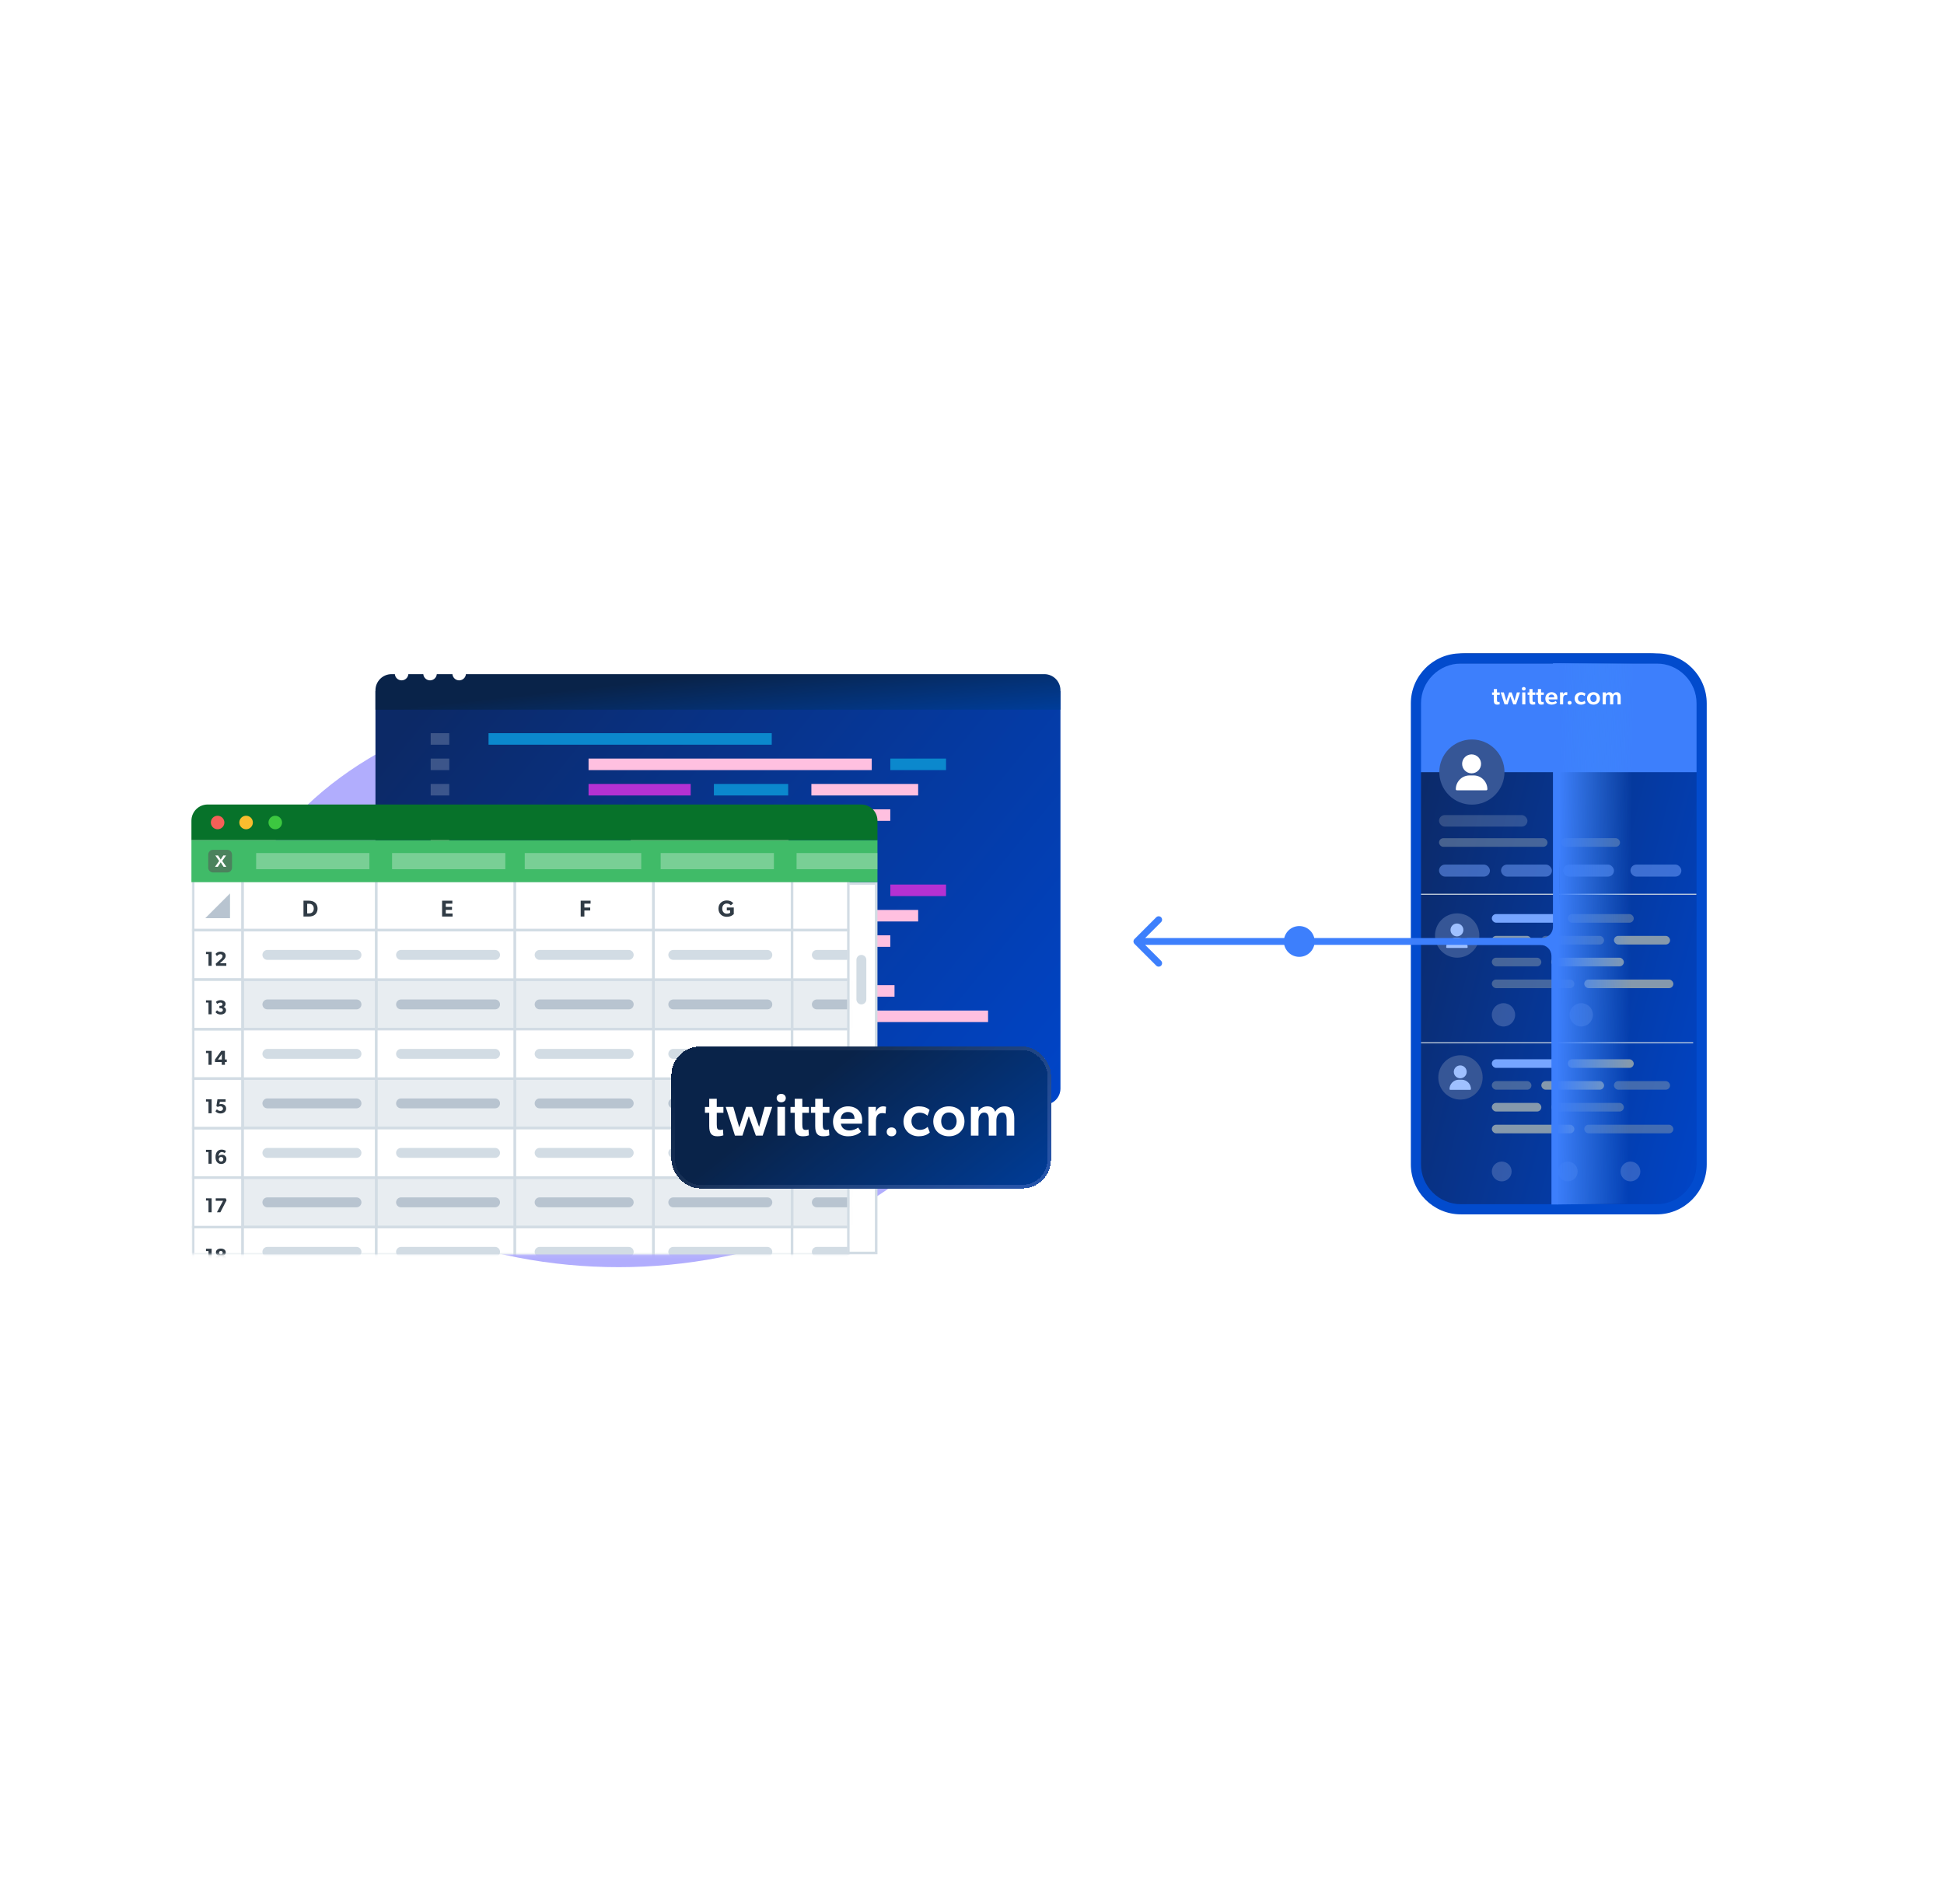 <svg width="589" height="577" viewBox="0 0 589 577" fill="none" xmlns="http://www.w3.org/2000/svg">
<path d="M393.654 289.962C396.23 289.962 398.318 287.874 398.318 285.298C398.318 282.722 396.23 280.634 393.654 280.634C391.078 280.634 388.99 282.722 388.99 285.298C388.99 287.874 391.078 289.962 393.654 289.962Z" fill="#3D7FFC"/>
<g clip-path="url(#clip0_6235_4398)">
<g style="mix-blend-mode:screen" opacity="0.8" filter="url(#filter0_f_6235_4398)">
<ellipse cx="187.424" cy="297" rx="119" ry="87" fill="#9E98FC"/>
</g>
<g filter="url(#filter1_d_6235_4398)">
<g filter="url(#filter2_d_6235_4398)">
<path d="M108.072 203.769H315.616V324.183C315.616 326.887 313.425 329.078 310.721 329.078H112.967C110.264 329.078 108.072 326.887 108.072 324.183V203.769Z" fill="url(#paint0_linear_6235_4398)"/>
</g>
<path d="M228.141 216.495H142.336V219.991H228.141V216.495Z" fill="#0B88CD"/>
<path d="M265.342 292.856H179.537V296.352H265.342V292.856Z" fill="#FFC0E0"/>
<path d="M130.433 216.495H124.807V219.991H130.433V216.495Z" fill="white" fill-opacity="0.2"/>
<path d="M130.433 292.856H124.807V296.352H130.433V292.856Z" fill="#FFC0E0"/>
<path d="M258.442 224.188H172.637V227.684H258.442V224.188Z" fill="#FFC0E0"/>
<path d="M293.684 300.548H207.879V304.044H293.684V300.548Z" fill="#FFC0E0"/>
<path d="M280.948 224.188H264.068V227.684H280.948V224.188Z" fill="#0B88CD"/>
<path d="M204.249 300.548H187.369V304.044H204.249V300.548Z" fill="#B431D2"/>
<path d="M203.583 231.879H172.637V235.375H203.583V231.879Z" fill="#B431D2"/>
<path d="M189.927 308.24H158.98V311.736H189.927V308.24Z" fill="#FFC0E0"/>
<path d="M233.12 231.879H210.613V235.375H233.12V231.879Z" fill="#0B88CD"/>
<path d="M219.461 308.24H196.955V311.736H219.461V308.24Z" fill="#0B88CD"/>
<path d="M272.505 231.879H240.152V235.375H272.505V231.879Z" fill="#FFC0E0"/>
<path d="M258.849 308.24H226.496V311.736H258.849V308.24Z" fill="#FFC0E0"/>
<path d="M264.058 239.571H202.166V243.067H264.058V239.571Z" fill="#FFC0E0"/>
<path d="M301.381 315.932H239.488V319.428H301.381V315.932Z" fill="#FFC0E0"/>
<path d="M195.137 239.571H185.291V243.067H195.137V239.571Z" fill="#0B88CD"/>
<path d="M232.46 315.932H222.613V319.428H232.46V315.932Z" fill="#0B88CD"/>
<path d="M233.238 247.264H185.412V250.76H233.238V247.264Z" fill="#FFC0E0"/>
<path d="M130.433 224.188H124.807V227.684H130.433V224.188Z" fill="white" fill-opacity="0.2"/>
<path d="M130.433 300.548H124.807V304.044H130.433V300.548Z" fill="#FFC0E0"/>
<path d="M130.433 231.879H124.807V235.375H130.433V231.879Z" fill="white" fill-opacity="0.2"/>
<path d="M130.433 308.24H124.807V311.736H130.433V308.24Z" fill="#FFC0E0"/>
<path d="M130.433 239.572H124.807V243.068H130.433V239.572Z" fill="white" fill-opacity="0.2"/>
<path d="M130.433 315.932H124.807V319.428H130.433V315.932Z" fill="#FFC0E0"/>
<path d="M130.433 247.263H124.807V250.759H130.433V247.263Z" fill="#FFC0E0"/>
<path d="M254.575 254.676H168.77V258.172H254.575V254.676Z" fill="#0B88CD"/>
<path d="M130.433 254.676H124.807V258.172H130.433V254.676Z" fill="#FFC0E0"/>
<path d="M258.442 262.368H172.637V265.864H258.442V262.368Z" fill="#FFC0E0"/>
<path d="M280.948 262.368H264.068V265.864H280.948V262.368Z" fill="#B431D2"/>
<path d="M203.583 270.06H172.637V273.556H203.583V270.06Z" fill="#B431D2"/>
<path d="M233.12 270.06H210.613V273.556H233.12V270.06Z" fill="#0B88CD"/>
<path d="M272.505 270.06H240.152V273.556H272.505V270.06Z" fill="#FFC0E0"/>
<path d="M264.058 277.751H202.166V281.247H264.058V277.751Z" fill="#FFC0E0"/>
<path d="M195.137 277.751H185.291V281.247H195.137V277.751Z" fill="#0B88CD"/>
<path d="M199.355 285.443H151.529V288.939H199.355V285.443Z" fill="#FFC0E0"/>
<path d="M130.433 262.368H124.807V265.864H130.433V262.368Z" fill="#FFC0E0"/>
<path d="M130.433 270.06H124.807V273.556H130.433V270.06Z" fill="#FFC0E0"/>
<path d="M130.433 277.752H124.807V281.248H130.433V277.752Z" fill="#FFC0E0"/>
<path d="M130.433 285.444H124.807V288.94H130.433V285.444Z" fill="#FFC0E0"/>
<g filter="url(#filter3_bd_6235_4398)">
<path d="M108.072 197.895C108.072 195.192 110.264 193 112.967 193H310.721C313.425 193 315.616 195.192 315.616 197.895V203.769H108.072V197.895Z" fill="url(#paint1_linear_6235_4398)"/>
</g>
<path d="M118.043 198.438C118.044 198.842 117.925 199.237 117.7 199.574C117.476 199.91 117.156 200.172 116.782 200.328C116.408 200.483 115.996 200.524 115.599 200.446C115.201 200.368 114.836 200.174 114.549 199.888C114.262 199.603 114.066 199.239 113.987 198.843C113.908 198.447 113.948 198.036 114.103 197.662C114.258 197.289 114.52 196.969 114.857 196.745C115.194 196.52 115.59 196.4 115.995 196.4C116.536 196.404 117.054 196.62 117.437 197.001C117.82 197.382 118.038 197.898 118.043 198.438Z" fill="white"/>
<path d="M126.66 198.438C126.661 198.842 126.542 199.238 126.317 199.575C126.093 199.911 125.773 200.174 125.398 200.329C125.024 200.484 124.612 200.525 124.214 200.446C123.816 200.368 123.451 200.173 123.164 199.887C122.878 199.601 122.682 199.237 122.604 198.84C122.525 198.444 122.566 198.033 122.721 197.659C122.877 197.286 123.14 196.967 123.478 196.743C123.815 196.519 124.212 196.4 124.617 196.401C124.886 196.4 125.152 196.451 125.401 196.553C125.649 196.655 125.875 196.805 126.065 196.995C126.255 197.184 126.405 197.409 126.507 197.657C126.61 197.905 126.662 198.17 126.66 198.438Z" fill="white"/>
<path d="M135.484 198.438C135.485 198.842 135.366 199.238 135.142 199.574C134.917 199.91 134.598 200.173 134.224 200.328C133.85 200.484 133.438 200.525 133.04 200.446C132.643 200.368 132.277 200.174 131.99 199.889C131.703 199.603 131.508 199.24 131.428 198.843C131.349 198.447 131.389 198.036 131.544 197.663C131.699 197.289 131.961 196.97 132.298 196.745C132.635 196.521 133.031 196.401 133.437 196.401C133.978 196.405 134.496 196.62 134.879 197.002C135.262 197.383 135.479 197.899 135.484 198.438Z" fill="white"/>
</g>
<path d="M59.371 274.827C59.371 270.901 62.554 267.718 66.48 267.718H265.467V379.691H59.371V274.827Z" fill="white" stroke="#D2DCE4" stroke-width="0.78"/>
<path d="M262.484 290.874C262.484 290.045 261.812 289.374 260.984 289.374C260.156 289.374 259.484 290.045 259.484 290.874V302.872C259.484 303.7 260.156 304.371 260.984 304.371C261.812 304.371 262.484 303.7 262.484 302.872V290.874Z" fill="#D2DCE4"/>
<mask id="mask0_6235_4398" style="mask-type:alpha" maskUnits="userSpaceOnUse" x="58" y="266" width="200" height="115">
<path d="M257.033 266.348H58V380.081H257.033V266.348Z" fill="#D9D9D9"/>
</mask>
<g mask="url(#mask0_6235_4398)">
<path d="M58.516 281.875L58.516 266.877H73.513V281.875H58.516Z" fill="white" stroke="#D2DCE4" stroke-width="0.774"/>
<path d="M58.516 296.863L58.516 281.865H73.513V296.863H58.516Z" fill="white" stroke="#D2DCE4" stroke-width="0.774"/>
<path d="M58.516 356.856L58.516 341.859H73.513V356.856H58.516Z" fill="white" stroke="#D2DCE4" stroke-width="0.774"/>
<path d="M58.516 326.866L58.516 311.869H73.513V326.866H58.516Z" fill="white" stroke="#D2DCE4" stroke-width="0.774"/>
<path d="M58.516 386.846L58.516 371.849H73.513V386.846H58.516Z" fill="white" stroke="#D2DCE4" stroke-width="0.774"/>
<path d="M58.516 311.865L58.516 296.867H73.513V311.865H58.516Z" fill="white" stroke="#D2DCE4" stroke-width="0.774"/>
<path d="M58.516 371.858L58.516 356.861H73.513V371.858H58.516Z" fill="white" stroke="#D2DCE4" stroke-width="0.774"/>
<path d="M58.516 341.854L58.516 326.857H73.513V341.854H58.516Z" fill="white" stroke="#D2DCE4" stroke-width="0.774"/>
<path d="M64.128 292.671V288.445H62.406V289.125H63.172V292.671H64.128ZM68.573 292.671V291.906H66.613L67.489 291.115C67.826 290.815 68.377 290.374 68.377 289.633C68.377 288.892 67.795 288.383 66.84 288.383C65.884 288.383 65.364 288.953 65.308 289.082L65.725 289.731C65.958 289.437 66.325 289.161 66.748 289.161C67.165 289.161 67.428 289.394 67.428 289.756C67.428 290.117 67.189 290.393 66.791 290.754L65.358 292.047L65.474 292.671H68.573Z" fill="#303B45"/>
<path d="M64.128 352.665V348.438H62.406V349.118H63.172V352.665H64.128ZM68.598 351.226C68.598 350.392 67.955 349.933 67.299 349.933C66.644 349.933 66.35 350.239 66.233 350.368C66.233 349.902 66.393 349.553 66.57 349.376C66.736 349.216 66.919 349.124 67.195 349.124C67.538 349.124 67.9 349.278 68.102 349.437L68.463 348.788C68.157 348.573 67.728 348.377 67.152 348.377C66.595 348.377 66.184 348.555 65.86 348.898C65.511 349.259 65.296 349.847 65.296 350.607C65.296 351.287 65.449 351.734 65.658 352.028C65.878 352.347 66.307 352.732 67.017 352.732C68.004 352.732 68.598 352.059 68.598 351.226ZM67.661 351.293C67.661 351.667 67.416 351.991 66.987 351.991C66.552 351.991 66.301 351.667 66.301 351.293C66.301 350.925 66.552 350.595 66.987 350.595C67.416 350.595 67.661 350.925 67.661 351.293Z" fill="#303B45"/>
<path d="M64.128 322.675V318.449H62.406V319.129H63.172V322.675H64.128ZM68.708 321.83V321.064H68.145V318.436H67.048L65.131 321.107V321.83H67.189V322.675H68.145V321.83H68.708ZM67.213 321.083H66.031L67.213 319.447V321.083Z" fill="#303B45"/>
<path d="M64.128 382.655V378.428H62.406V379.108H63.172V382.655H64.128ZM68.53 381.461C68.53 380.946 68.23 380.597 67.771 380.456V380.438C68.077 380.333 68.408 380.082 68.408 379.531C68.408 378.765 67.716 378.367 66.913 378.367C66.105 378.367 65.412 378.765 65.412 379.531C65.412 380.076 65.749 380.327 66.056 380.438V380.45C65.59 380.597 65.296 380.946 65.296 381.461C65.296 382.3 66.031 382.722 66.913 382.722C67.795 382.722 68.53 382.3 68.53 381.461ZM67.471 379.604C67.471 379.929 67.238 380.113 66.913 380.113C66.583 380.113 66.356 379.929 66.356 379.604C66.356 379.274 66.583 379.09 66.913 379.09C67.238 379.09 67.471 379.274 67.471 379.604ZM67.569 381.369C67.569 381.748 67.275 381.969 66.913 381.969C66.552 381.969 66.258 381.748 66.258 381.369C66.258 380.989 66.54 380.768 66.913 380.768C67.281 380.768 67.569 380.989 67.569 381.369Z" fill="#303B45"/>
<path d="M64.128 307.367V303.141H62.406V303.82H63.172V307.367H64.128ZM68.488 306.13C68.488 305.579 68.102 305.242 67.746 305.15V305.131C68.028 305.015 68.353 304.77 68.353 304.206C68.353 303.496 67.648 303.079 66.883 303.079C66.111 303.079 65.719 303.349 65.425 303.606L65.792 304.231C66.135 303.955 66.466 303.82 66.803 303.82C67.14 303.82 67.416 303.986 67.416 304.317C67.416 304.647 67.183 304.813 66.852 304.813H66.478V305.505H66.852C67.232 305.505 67.526 305.701 67.526 306.075C67.526 306.454 67.201 306.669 66.785 306.669C66.374 306.669 65.921 306.35 65.749 306.142L65.296 306.73C65.443 306.945 65.964 307.435 66.84 307.435C67.71 307.435 68.488 306.975 68.488 306.13Z" fill="#303B45"/>
<path d="M64.128 367.361V363.134H62.406V363.814H63.172V367.361H64.128ZM68.647 363.722L68.377 363.134H65.364V363.894H67.581L65.725 367.361H66.766L68.647 363.722Z" fill="#303B45"/>
<path d="M64.128 337.357V333.13H62.406V333.81H63.172V337.357H64.128ZM68.518 335.942C68.518 334.962 67.685 334.558 67.042 334.558C66.766 334.558 66.607 334.594 66.478 334.649L66.601 333.89H68.359V333.13H65.884L65.56 335.195L65.988 335.452C66.178 335.317 66.485 335.231 66.76 335.231C67.14 335.231 67.556 335.44 67.556 335.942C67.556 336.45 67.122 336.659 66.76 336.659C66.399 336.659 65.958 336.475 65.725 336.15L65.272 336.732C65.468 337.038 65.982 337.424 66.828 337.424C67.667 337.424 68.518 336.928 68.518 335.942Z" fill="#303B45"/>
<path d="M73.512 266.877V281.875H114.005V266.877H73.512Z" fill="white" stroke="#D2DCE4" stroke-width="0.774"/>
<path d="M114.014 266.877V281.875H156.007V266.877H114.014Z" fill="white" stroke="#D2DCE4" stroke-width="0.774"/>
<path d="M156.004 266.877V281.875H197.997V266.877H156.004Z" fill="white" stroke="#D2DCE4" stroke-width="0.774"/>
<path d="M197.99 266.877V281.875H239.983V266.877H197.99Z" fill="white" stroke="#D2DCE4" stroke-width="0.774"/>
<path d="M239.984 266.877V281.875H280.478V266.877H239.984Z" fill="white" stroke="#D2DCE4" stroke-width="0.774"/>
<path d="M73.512 296.866V311.864H114.005V296.866H73.512Z" fill="#D2DCE4" fill-opacity="0.5" stroke="#D2DCE4" stroke-width="0.774"/>
<path d="M73.512 326.856V341.854H114.005V326.856H73.512Z" fill="#D2DCE4" fill-opacity="0.5" stroke="#D2DCE4" stroke-width="0.774"/>
<path d="M73.512 356.86V371.858H114.005V356.86H73.512Z" fill="#D2DCE4" fill-opacity="0.5" stroke="#D2DCE4" stroke-width="0.774"/>
<path d="M114.014 296.866V311.864H156.007V296.866H114.014Z" fill="#D2DCE4" fill-opacity="0.5" stroke="#D2DCE4" stroke-width="0.774"/>
<path d="M114.014 326.856V341.854H156.007V326.856H114.014Z" fill="#D2DCE4" fill-opacity="0.5" stroke="#D2DCE4" stroke-width="0.774"/>
<path d="M114.014 356.86V371.858H156.007V356.86H114.014Z" fill="#D2DCE4" fill-opacity="0.5" stroke="#D2DCE4" stroke-width="0.774"/>
<path d="M156.004 296.866V311.864H197.997V296.866H156.004Z" fill="#D2DCE4" fill-opacity="0.5" stroke="#D2DCE4" stroke-width="0.774"/>
<path d="M156.004 326.856V341.854H197.997V326.856H156.004Z" fill="#D2DCE4" fill-opacity="0.5" stroke="#D2DCE4" stroke-width="0.774"/>
<path d="M156.004 356.86V371.858H197.997V356.86H156.004Z" fill="#D2DCE4" fill-opacity="0.5" stroke="#D2DCE4" stroke-width="0.774"/>
<path d="M197.99 296.867V311.865H239.983V296.867H197.99Z" fill="#D2DCE4" fill-opacity="0.5" stroke="#D2DCE4" stroke-width="0.774"/>
<path d="M197.99 326.857V341.855H239.983V326.857H197.99Z" fill="#D2DCE4" fill-opacity="0.5" stroke="#D2DCE4" stroke-width="0.774"/>
<path d="M197.99 356.861V371.859H239.983V356.861H197.99Z" fill="#D2DCE4" fill-opacity="0.5" stroke="#D2DCE4" stroke-width="0.774"/>
<path d="M239.984 296.867V311.865H280.478V296.867H239.984Z" fill="#D2DCE4" fill-opacity="0.5" stroke="#D2DCE4" stroke-width="0.774"/>
<path d="M239.984 326.857V341.855H280.478V326.857H239.984Z" fill="#D2DCE4" fill-opacity="0.5" stroke="#D2DCE4" stroke-width="0.774"/>
<path d="M239.984 356.861V371.859H280.478V356.861H239.984Z" fill="#D2DCE4" fill-opacity="0.5" stroke="#D2DCE4" stroke-width="0.774"/>
<path d="M73.512 281.865V296.863H114.005V281.865H73.512Z" fill="white" stroke="#D2DCE4" stroke-width="0.774"/>
<path d="M73.512 311.868V326.866H114.005V311.868H73.512Z" fill="white" stroke="#D2DCE4" stroke-width="0.774"/>
<path d="M73.512 341.858V356.856H114.005V341.858H73.512Z" fill="white" stroke="#D2DCE4" stroke-width="0.774"/>
<path d="M73.512 371.848V386.846H114.005V371.848H73.512Z" fill="white" stroke="#D2DCE4" stroke-width="0.774"/>
<path d="M114.014 281.865V296.863H156.007V281.865H114.014Z" fill="white" stroke="#D2DCE4" stroke-width="0.774"/>
<path d="M114.014 311.868V326.866H156.007V311.868H114.014Z" fill="white" stroke="#D2DCE4" stroke-width="0.774"/>
<path d="M114.014 341.858V356.856H156.007V341.858H114.014Z" fill="white" stroke="#D2DCE4" stroke-width="0.774"/>
<path d="M114.014 371.848V386.846H156.007V371.848H114.014Z" fill="white" stroke="#D2DCE4" stroke-width="0.774"/>
<path d="M156.004 281.865V296.863H197.997V281.865H156.004Z" fill="white" stroke="#D2DCE4" stroke-width="0.774"/>
<path d="M156.004 311.868V326.866H197.997V311.868H156.004Z" fill="white" stroke="#D2DCE4" stroke-width="0.774"/>
<path d="M156.004 341.858V356.856H197.997V341.858H156.004Z" fill="white" stroke="#D2DCE4" stroke-width="0.774"/>
<path d="M156.004 371.848V386.846H197.997V371.848H156.004Z" fill="white" stroke="#D2DCE4" stroke-width="0.774"/>
<path d="M197.99 281.865V296.863H239.983V281.865H197.99Z" fill="white" stroke="#D2DCE4" stroke-width="0.774"/>
<path d="M197.99 311.869V326.867H239.983V311.869H197.99Z" fill="white" stroke="#D2DCE4" stroke-width="0.774"/>
<path d="M197.99 341.859V356.857H239.983V341.859H197.99Z" fill="white" stroke="#D2DCE4" stroke-width="0.774"/>
<path d="M197.99 371.849V386.847H239.983V371.849H197.99Z" fill="white" stroke="#D2DCE4" stroke-width="0.774"/>
<path d="M239.984 281.865V296.863H280.478V281.865H239.984Z" fill="white" stroke="#D2DCE4" stroke-width="0.774"/>
<path d="M239.984 311.869V326.867H280.478V311.869H239.984Z" fill="white" stroke="#D2DCE4" stroke-width="0.774"/>
<path d="M239.984 341.859V356.857H280.478V341.859H239.984Z" fill="white" stroke="#D2DCE4" stroke-width="0.774"/>
<path d="M239.984 371.849V386.847H280.478V371.849H239.984Z" fill="white" stroke="#D2DCE4" stroke-width="0.774"/>
<path d="M81.012 304.376H108.007" stroke="#B8C4D0" stroke-width="2.999" stroke-linecap="round"/>
<path d="M81.012 334.366H108.007" stroke="#B8C4D0" stroke-width="2.999" stroke-linecap="round"/>
<path d="M81.012 364.355H108.007" stroke="#B8C4D0" stroke-width="2.999" stroke-linecap="round"/>
<path d="M121.504 304.376H149.999" stroke="#B8C4D0" stroke-width="2.999" stroke-linecap="round"/>
<path d="M121.504 334.365H149.999" stroke="#B8C4D0" stroke-width="2.999" stroke-linecap="round"/>
<path d="M121.504 364.355H149.999" stroke="#B8C4D0" stroke-width="2.999" stroke-linecap="round"/>
<path d="M163.496 304.376H190.492" stroke="#B8C4D0" stroke-width="2.999" stroke-linecap="round"/>
<path d="M163.496 334.365H190.492" stroke="#B8C4D0" stroke-width="2.999" stroke-linecap="round"/>
<path d="M163.496 364.355H190.492" stroke="#B8C4D0" stroke-width="2.999" stroke-linecap="round"/>
<path d="M203.994 304.376H232.489" stroke="#B8C4D0" stroke-width="2.999" stroke-linecap="round"/>
<path d="M203.994 334.365H232.489" stroke="#B8C4D0" stroke-width="2.999" stroke-linecap="round"/>
<path d="M203.994 364.355H232.489" stroke="#B8C4D0" stroke-width="2.999" stroke-linecap="round"/>
<path d="M247.488 304.376H272.984" stroke="#B8C4D0" stroke-width="2.999" stroke-linecap="round"/>
<path d="M247.488 334.366H272.984" stroke="#B8C4D0" stroke-width="2.999" stroke-linecap="round"/>
<path d="M247.488 364.355H272.984" stroke="#B8C4D0" stroke-width="2.999" stroke-linecap="round"/>
<path d="M81.012 289.374H108.007" stroke="#D2DCE4" stroke-width="2.999" stroke-linecap="round"/>
<path d="M81.012 319.364H108.007" stroke="#D2DCE4" stroke-width="2.999" stroke-linecap="round"/>
<path d="M81.012 349.367H108.007" stroke="#D2DCE4" stroke-width="2.999" stroke-linecap="round"/>
<path d="M81.012 379.358H108.007" stroke="#D2DCE4" stroke-width="2.999" stroke-linecap="round"/>
<path d="M121.504 289.374H149.999" stroke="#D2DCE4" stroke-width="2.999" stroke-linecap="round"/>
<path d="M121.504 319.364H149.999" stroke="#D2DCE4" stroke-width="2.999" stroke-linecap="round"/>
<path d="M121.504 349.367H149.999" stroke="#D2DCE4" stroke-width="2.999" stroke-linecap="round"/>
<path d="M121.504 379.358H149.999" stroke="#D2DCE4" stroke-width="2.999" stroke-linecap="round"/>
<path d="M163.496 289.374H190.492" stroke="#D2DCE4" stroke-width="2.999" stroke-linecap="round"/>
<path d="M163.496 319.364H190.492" stroke="#D2DCE4" stroke-width="2.999" stroke-linecap="round"/>
<path d="M163.496 349.367H190.492" stroke="#D2DCE4" stroke-width="2.999" stroke-linecap="round"/>
<path d="M163.496 379.358H190.492" stroke="#D2DCE4" stroke-width="2.999" stroke-linecap="round"/>
<path d="M203.994 289.374H232.489" stroke="#D2DCE4" stroke-width="2.999" stroke-linecap="round"/>
<path d="M203.994 319.364H232.489" stroke="#D2DCE4" stroke-width="2.999" stroke-linecap="round"/>
<path d="M203.994 349.367H232.489" stroke="#D2DCE4" stroke-width="2.999" stroke-linecap="round"/>
<path d="M203.994 379.358H232.489" stroke="#D2DCE4" stroke-width="2.999" stroke-linecap="round"/>
<path d="M247.488 289.374H272.984" stroke="#D2DCE4" stroke-width="2.999" stroke-linecap="round"/>
<path d="M247.488 319.364H272.984" stroke="#D2DCE4" stroke-width="2.999" stroke-linecap="round"/>
<path d="M247.488 349.367H272.984" stroke="#D2DCE4" stroke-width="2.999" stroke-linecap="round"/>
<path d="M247.488 379.358H272.984" stroke="#D2DCE4" stroke-width="2.999" stroke-linecap="round"/>
<path d="M69.692 278.245V270.745L62.191 278.245H69.692Z" fill="#B8C4D0"/>
<path d="M96.211 275.343C96.211 274.41 95.835 273.853 95.431 273.519C95.034 273.178 94.414 272.941 93.579 272.941H91.95V277.745H93.579C94.414 277.745 95.034 277.509 95.431 277.174C95.835 276.833 96.211 276.276 96.211 275.343ZM95.069 275.343C95.069 275.935 94.846 276.255 94.644 276.443C94.442 276.638 94.108 276.791 93.641 276.791H93.07V273.874H93.641C94.108 273.874 94.442 274.027 94.644 274.215C94.846 274.41 95.069 274.751 95.069 275.343Z" fill="#303B45"/>
<path d="M137.121 277.745V276.833H135.067V275.719H136.947V274.821H135.067V273.839H137.058V272.941H133.946V277.745H137.121Z" fill="#303B45"/>
<path d="M178.938 273.839V272.941H175.938V277.745H177.058V275.914H178.826V275.016H177.058V273.839H178.938Z" fill="#303B45"/>
<path d="M222.322 277.001V275.01H220.212V275.866H221.221V276.576C221.221 276.576 220.999 276.883 220.219 276.883C219.439 276.883 218.826 276.319 218.826 275.344C218.826 274.369 219.425 273.805 220.198 273.805C220.852 273.805 221.228 274.132 221.43 274.355L222.175 273.708C222.022 273.541 221.472 272.872 220.198 272.872C218.854 272.872 217.684 273.742 217.684 275.344C217.684 276.945 218.854 277.823 220.184 277.823C221.507 277.823 222.078 277.217 222.322 277.001Z" fill="#303B45"/>
</g>
<path d="M257.031 380.081V266.884" stroke="#D2DCE4" stroke-width="0.75"/>
<path d="M265.857 254.582H58V267.328H265.857V254.582Z" fill="#40BB68"/>
<path d="M58 248.7C58 245.992 60.195 243.797 62.902 243.797H260.955C263.662 243.797 265.857 245.992 265.857 248.7V254.582H58V248.7Z" fill="#07722A"/>
<path d="M67.985 249.243C67.986 249.648 67.866 250.044 67.641 250.381C67.417 250.718 67.097 250.981 66.722 251.136C66.347 251.292 65.935 251.333 65.537 251.255C65.138 251.176 64.773 250.982 64.485 250.696C64.198 250.41 64.002 250.046 63.923 249.649C63.843 249.252 63.883 248.841 64.038 248.467C64.194 248.093 64.456 247.773 64.794 247.548C65.131 247.323 65.528 247.203 65.934 247.203C66.476 247.207 66.994 247.423 67.378 247.805C67.762 248.186 67.98 248.703 67.985 249.243Z" fill="#F66058"/>
<path d="M76.614 249.244C76.615 249.649 76.495 250.045 76.27 250.382C76.045 250.719 75.725 250.982 75.35 251.137C74.975 251.293 74.562 251.334 74.164 251.255C73.765 251.176 73.4 250.981 73.112 250.695C72.825 250.409 72.63 250.044 72.551 249.647C72.472 249.249 72.513 248.838 72.669 248.464C72.825 248.09 73.088 247.771 73.426 247.546C73.764 247.322 74.162 247.203 74.568 247.204C74.837 247.202 75.103 247.254 75.352 247.356C75.601 247.458 75.827 247.609 76.017 247.798C76.207 247.988 76.358 248.213 76.46 248.462C76.563 248.71 76.615 248.976 76.614 249.244Z" fill="#F9BD2E"/>
<path d="M85.454 249.244C85.454 249.649 85.335 250.045 85.11 250.382C84.885 250.719 84.566 250.981 84.191 251.137C83.816 251.292 83.404 251.334 83.005 251.255C82.607 251.177 82.241 250.983 81.954 250.697C81.667 250.411 81.471 250.047 81.391 249.65C81.312 249.253 81.352 248.841 81.507 248.467C81.662 248.093 81.925 247.774 82.263 247.549C82.6 247.324 82.997 247.204 83.403 247.204C83.944 247.207 84.463 247.423 84.847 247.805C85.23 248.187 85.448 248.704 85.454 249.244Z" fill="#3CC840"/>
<path d="M68.833 257.524H64.557C63.748 257.524 63.092 258.18 63.092 258.989V262.922C63.092 263.731 63.748 264.387 64.557 264.387H68.833C69.642 264.387 70.298 263.731 70.298 262.922V258.989C70.298 258.18 69.642 257.524 68.833 257.524Z" fill="#4B825D"/>
<path d="M66.872 261.304L67.732 262.671H68.582L67.327 260.901L68.5 259.24H67.661L66.866 260.478L66.071 259.24H65.233L66.406 260.896L65.15 262.671H65.995L66.872 261.304Z" fill="white"/>
<path opacity="0.3" d="M265.857 258.504H241.346V263.406H265.857V258.504Z" fill="white"/>
<path opacity="0.3" d="M234.482 258.504H200.166V263.406H234.482V258.504Z" fill="white"/>
<path opacity="0.3" d="M153.105 258.504H118.789V263.406H153.105V258.504Z" fill="white"/>
<path opacity="0.3" d="M194.283 258.504H158.986V263.406H194.283V258.504Z" fill="white"/>
<path opacity="0.3" d="M111.925 258.504H77.609V263.406H111.925V258.504Z" fill="white"/>
<g filter="url(#filter4_bd_6235_4398)">
<rect x="203.424" y="310" width="115" height="43" rx="8.651" fill="url(#paint2_linear_6235_4398)" shape-rendering="crispEdges"/>
<rect x="203.964" y="310.541" width="113.919" height="41.919" rx="8.11" stroke="url(#paint3_linear_6235_4398)" stroke-opacity="0.2" stroke-width="1.081" shape-rendering="crispEdges"/>
<path d="M217.168 333.616C217.168 334.948 217.402 335.272 218.212 335.272C218.68 335.272 219.04 335.128 219.04 335.128L219.166 336.91C219.058 336.946 218.374 337.198 217.402 337.198C215.62 337.198 214.882 336.388 214.882 334.12V330.088H213.586V328.306H214.882V325.822H217.168V328.306H219.184V330.088H217.168V333.616ZM226.87 331.096L224.944 337H222.676L219.886 328.288H222.172L223.99 334.534L226.06 328.288H227.86L230.002 334.372L231.676 328.288H233.962L231.082 337H229.012L226.87 331.096ZM236.697 326.902C235.887 326.902 235.311 326.38 235.311 325.624C235.311 324.886 235.887 324.346 236.697 324.346C237.507 324.346 238.083 324.886 238.083 325.624C238.083 326.38 237.507 326.902 236.697 326.902ZM235.545 328.288H237.849V337H235.545V328.288ZM243.086 333.616C243.086 334.948 243.32 335.272 244.13 335.272C244.598 335.272 244.958 335.128 244.958 335.128L245.084 336.91C244.976 336.946 244.292 337.198 243.32 337.198C241.538 337.198 240.8 336.388 240.8 334.12V330.088H239.504V328.306H240.8V325.822H243.086V328.306H245.102V330.088H243.086V333.616ZM249.282 333.616C249.282 334.948 249.516 335.272 250.326 335.272C250.794 335.272 251.154 335.128 251.154 335.128L251.28 336.91C251.172 336.946 250.488 337.198 249.516 337.198C247.734 337.198 246.996 336.388 246.996 334.12V330.088H245.7V328.306H246.996V325.822H249.282V328.306H251.298V330.088H249.282V333.616ZM254.771 333.382C254.987 334.768 256.049 335.434 257.363 335.434C258.533 335.434 259.577 334.912 259.991 334.552L260.891 335.794C260.405 336.298 259.091 337.198 256.967 337.198C254.339 337.198 252.395 335.596 252.395 332.788C252.395 329.998 254.429 328.126 256.913 328.126C259.595 328.126 261.215 329.89 261.215 332.212C261.215 332.662 261.179 333.382 261.179 333.382H254.771ZM256.895 329.836C255.527 329.836 254.807 330.79 254.735 331.888H258.911C258.875 330.934 258.515 329.836 256.895 329.836ZM263.105 328.288H265.391L265.355 329.692H265.409C265.751 328.756 266.615 328.126 267.551 328.126C268.145 328.126 268.469 328.288 268.469 328.288L268.307 330.286H268.199C267.947 330.214 267.551 330.178 267.245 330.178C266.561 330.178 266.039 330.466 265.715 331.024C265.499 331.456 265.391 332.05 265.391 332.716V337H263.105V328.288ZM270.116 337.198C269.252 337.198 268.658 336.694 268.658 335.866C268.658 335.02 269.252 334.516 270.116 334.516C270.944 334.516 271.556 335.02 271.556 335.866C271.556 336.694 270.944 337.198 270.116 337.198ZM281.068 334.336L281.716 336.028C281.536 336.19 280.636 337.198 278.314 337.198C275.938 337.198 273.742 335.56 273.742 332.716C273.742 329.854 276.01 328.126 278.35 328.126C280.546 328.126 281.41 329.008 281.644 329.242L281.014 330.97C280.744 330.718 279.97 330.052 278.62 330.052C277.252 330.052 276.154 331.006 276.154 332.608C276.154 334.21 277.252 335.254 278.746 335.254C280.24 335.254 281.068 334.336 281.068 334.336ZM287.504 337.198C284.822 337.198 282.77 335.434 282.77 332.68C282.77 329.926 284.822 328.126 287.504 328.126C290.168 328.126 292.22 329.926 292.22 332.68C292.22 335.434 290.168 337.198 287.504 337.198ZM289.844 332.626C289.844 331.132 288.98 329.98 287.504 329.98C285.992 329.98 285.164 331.132 285.164 332.626C285.164 334.12 285.992 335.29 287.504 335.29C288.98 335.29 289.844 334.12 289.844 332.626ZM305 332.122C305 331.06 304.766 330.016 303.632 330.016C302.48 330.016 301.886 331.006 301.886 332.5V337H299.582V332.104C299.582 330.916 299.276 330.016 298.178 330.016C296.99 330.016 296.468 331.132 296.468 332.5V337H294.164V328.288H296.468L296.45 329.602H296.504C296.9 328.792 297.962 328.126 299.096 328.126C300.356 328.126 301.112 328.63 301.526 329.782C302.138 328.72 303.128 328.126 304.388 328.126C306.674 328.126 307.304 329.746 307.304 331.744V337H305V332.122Z" fill="white"/>
</g>
</g>
<rect x="429" y="198" width="86" height="169" rx="15" fill="url(#paint4_linear_6235_4398)"/>
<circle cx="455.533" cy="307.533" r="3.533" fill="#E7EEFF" fill-opacity="0.2"/>
<circle cx="455" cy="355" r="3" fill="#E7EEFF" fill-opacity="0.2"/>
<circle cx="479.088" cy="307.533" r="3.533" fill="#E7EEFF" fill-opacity="0.2"/>
<circle cx="475" cy="355" r="3" fill="#E7EEFF" fill-opacity="0.2"/>
<circle cx="494" cy="355" r="3" fill="#E7EEFF" fill-opacity="0.2"/>
<rect x="436" y="247" width="26.791" height="3.494" rx="1.747" fill="#D2DCE4" fill-opacity="0.2"/>
<path d="M430 210C430 205.029 434.029 201 439 201H506C510.971 201 515 205.029 515 210V234H430V210Z" fill="#3D7FFC"/>
<rect x="436" y="254.008" width="32.869" height="2.611" rx="1.306" fill="#8599AC" fill-opacity="0.5"/>
<rect x="452" y="277" width="20" height="2.611" rx="1.306" fill="#76A5FF"/>
<rect x="452" y="283.611" width="12" height="2.611" rx="1.306" fill="#8599AC"/>
<rect x="467" y="283.611" width="19" height="2.611" rx="1.306" fill="#8599AC" fill-opacity="0.5"/>
<rect x="452" y="290.222" width="15" height="2.611" rx="1.306" fill="#8599AC" fill-opacity="0.5"/>
<rect x="452" y="296.833" width="25" height="2.611" rx="1.306" fill="#8599AC" fill-opacity="0.5"/>
<rect x="480" y="296.833" width="27" height="2.611" rx="1.306" fill="#8599AC"/>
<rect x="470" y="290.222" width="22" height="2.611" rx="1.306" fill="#8599AC"/>
<rect x="489" y="283.611" width="17" height="2.611" rx="1.306" fill="#8599AC"/>
<rect x="475" y="277" width="20" height="2.611" rx="1.306" fill="#8599AC" fill-opacity="0.5"/>
<rect x="452" y="321" width="20" height="2.611" rx="1.306" fill="#76A5FF"/>
<rect x="452" y="327.611" width="12" height="2.611" rx="1.306" fill="#8599AC" fill-opacity="0.5"/>
<rect x="467" y="327.611" width="19" height="2.611" rx="1.306" fill="#8599AC"/>
<rect x="452" y="334.222" width="15" height="2.611" rx="1.306" fill="#8599AC"/>
<rect x="452" y="340.833" width="25" height="2.611" rx="1.306" fill="#8599AC"/>
<rect x="480" y="340.833" width="27" height="2.611" rx="1.306" fill="#8599AC" fill-opacity="0.5"/>
<rect x="470" y="334.222" width="22" height="2.611" rx="1.306" fill="#8599AC" fill-opacity="0.5"/>
<rect x="489" y="327.611" width="17" height="2.611" rx="1.306" fill="#8599AC" fill-opacity="0.5"/>
<rect x="475" y="321" width="20" height="2.611" rx="1.306" fill="#8599AC"/>
<rect x="436" y="262" width="15.424" height="3.646" rx="1.823" fill="#76A5FF" fill-opacity="0.5"/>
<rect x="454.789" y="262" width="15.424" height="3.646" rx="1.823" fill="#76A5FF" fill-opacity="0.5"/>
<rect x="494" y="262" width="15.424" height="3.646" rx="1.823" fill="#76A5FF" fill-opacity="0.5"/>
<rect x="473.577" y="262" width="15.424" height="3.646" rx="1.823" fill="#76A5FF" fill-opacity="0.5"/>
<rect x="472.977" y="254" width="17.86" height="2.611" rx="1.306" fill="#8599AC" fill-opacity="0.5"/>
<path d="M430 271C430.81 271 486.337 271 514 271" stroke="#D2DCE4" stroke-width="0.3"/>
<path d="M429 316C429.81 316 485.337 316 513 316" stroke="#D2DCE4" stroke-width="0.3"/>
<path d="M452.942 240.944C456.798 237.088 456.798 230.837 452.942 226.981C449.087 223.126 442.836 223.126 438.98 226.981C435.125 230.837 435.125 237.088 438.98 240.944C442.836 244.799 449.087 244.799 452.942 240.944Z" fill="#365696"/>
<path d="M445.868 228.608C444.286 228.608 442.999 229.896 442.999 231.478C442.999 233.06 444.286 234.347 445.868 234.347C447.45 234.347 448.738 233.06 448.738 231.478C448.738 229.896 447.45 228.608 445.868 228.608Z" fill="white"/>
<path d="M449.437 236.222C448.652 235.424 447.61 234.985 446.505 234.985H445.229C444.124 234.985 443.083 235.424 442.297 236.222C441.515 237.015 441.085 238.063 441.085 239.172C441.085 239.348 441.228 239.491 441.404 239.491H450.331C450.507 239.491 450.649 239.348 450.649 239.172C450.649 238.063 450.219 237.015 449.437 236.222Z" fill="white"/>
<path d="M446.248 288.249C448.872 285.626 448.872 281.373 446.248 278.75C443.625 276.127 439.372 276.127 436.749 278.75C434.126 281.373 434.126 285.626 436.749 288.249C439.372 290.873 443.625 290.873 446.248 288.249Z" fill="#365696"/>
<path d="M441.432 279.857C440.355 279.857 439.479 280.733 439.479 281.809C439.479 282.885 440.355 283.761 441.432 283.761C442.508 283.761 443.384 282.885 443.384 281.809C443.384 280.733 442.508 279.857 441.432 279.857Z" fill="#9FC0FF"/>
<path d="M443.858 285.037C443.323 284.494 442.614 284.195 441.862 284.195H440.995C440.243 284.195 439.534 284.494 439 285.037C438.468 285.577 438.175 286.29 438.175 287.044C438.175 287.164 438.272 287.261 438.392 287.261H444.465C444.585 287.261 444.682 287.164 444.682 287.044C444.682 286.29 444.389 285.577 443.858 285.037Z" fill="#9FC0FF"/>
<path d="M447.248 331.249C449.872 328.626 449.872 324.373 447.248 321.75C444.625 319.127 440.372 319.127 437.749 321.75C435.126 324.373 435.126 328.626 437.749 331.249C440.372 333.873 444.625 333.873 447.248 331.249Z" fill="#365696"/>
<path d="M442.432 322.857C441.355 322.857 440.479 323.733 440.479 324.809C440.479 325.885 441.355 326.761 442.432 326.761C443.508 326.761 444.384 325.885 444.384 324.809C444.384 323.733 443.508 322.857 442.432 322.857Z" fill="#9FC0FF"/>
<path d="M444.858 328.037C444.323 327.494 443.614 327.195 442.862 327.195H441.995C441.243 327.195 440.534 327.494 440 328.037C439.468 328.577 439.175 329.29 439.175 330.044C439.175 330.164 439.272 330.261 439.392 330.261H445.465C445.585 330.261 445.682 330.164 445.682 330.044C445.682 329.29 445.389 328.577 444.858 328.037Z" fill="#9FC0FF"/>
<path d="M501.967 198H442.606C434.276 198 427.461 204.813 427.461 213.141V352.859C427.461 361.186 434.276 368 442.606 368H501.967C510.297 368 517.113 361.187 517.113 352.859V213.141C517.112 204.813 510.297 198 501.967 198ZM492.091 201.085H501.967C505.172 201.085 508.196 202.345 510.481 204.629C512.767 206.914 514.025 209.937 514.025 213.14V352.858C514.025 356.062 512.766 359.085 510.481 361.369C508.195 363.654 505.171 364.912 501.967 364.912H442.606C439.402 364.912 436.378 363.653 434.093 361.369C431.807 359.083 430.548 356.061 430.548 352.858V213.141C430.548 209.937 431.808 206.914 434.093 204.63C436.379 202.345 439.403 201.086 442.606 201.086H452.483" fill="#024BCD"/>
<path d="M470.519 202.036V201H472.592V202.036H470.519ZM472.592 202.036V280.918H470.519V202.036H472.592ZM467.175 286.334H444.42V284.262H467.175V286.334ZM472.592 280.918C472.592 283.909 470.167 286.334 467.175 286.334V284.262C469.022 284.262 470.519 282.764 470.519 280.918H472.592Z" fill="#3D7FFC"/>
<path d="M470.064 363.963V365H472.137V363.963H470.064ZM343.728 284.565C343.323 284.97 343.323 285.626 343.728 286.031L350.324 292.627C350.728 293.031 351.385 293.031 351.789 292.627C352.194 292.222 352.194 291.566 351.789 291.161L345.926 285.298L351.789 279.435C352.194 279.03 352.194 278.374 351.789 277.969C351.385 277.565 350.728 277.565 350.324 277.969L343.728 284.565ZM472.137 363.963V289.678H470.064V363.963H472.137ZM466.72 284.262H344.461V286.334H466.72V284.262ZM472.137 289.678C472.137 286.687 469.712 284.262 466.72 284.262V286.334C468.567 286.334 470.064 287.832 470.064 289.678H472.137Z" fill="#3D7FFC"/>
<g style="mix-blend-mode:lighten">
<g style="mix-blend-mode:multiply">
<path fill-rule="evenodd" clip-rule="evenodd" d="M514 364.5L472.023 365V312.462C472.023 293.313 472.924 286 464.424 285.031L463.424 284.725C475.924 289.225 472.023 264.238 472.023 246.833C471.98 222.266 472.543 225.567 472.5 201H514V364.5Z" fill="url(#paint5_linear_6235_4398)"/>
</g>
</g>
<path d="M453.557 212.043C453.557 212.597 453.654 212.732 453.991 212.732C454.186 212.732 454.336 212.672 454.336 212.672L454.388 213.413C454.343 213.428 454.059 213.533 453.654 213.533C452.913 213.533 452.606 213.196 452.606 212.253V210.576H452.067V209.835H452.606V208.802H453.557V209.835H454.395V210.576H453.557V212.043ZM457.592 210.995L456.791 213.451H455.848L454.687 209.828H455.638L456.394 212.425L457.255 209.828H458.003L458.894 212.358L459.59 209.828H460.541L459.343 213.451H458.483L457.592 210.995ZM461.679 209.251C461.342 209.251 461.102 209.034 461.102 208.72C461.102 208.413 461.342 208.188 461.679 208.188C462.016 208.188 462.255 208.413 462.255 208.72C462.255 209.034 462.016 209.251 461.679 209.251ZM461.2 209.828H462.158V213.451H461.2V209.828ZM464.336 212.043C464.336 212.597 464.433 212.732 464.77 212.732C464.964 212.732 465.114 212.672 465.114 212.672L465.167 213.413C465.122 213.428 464.837 213.533 464.433 213.533C463.692 213.533 463.385 213.196 463.385 212.253V210.576H462.846V209.835H463.385V208.802H464.336V209.835H465.174V210.576H464.336V212.043ZM466.912 212.043C466.912 212.597 467.01 212.732 467.347 212.732C467.541 212.732 467.691 212.672 467.691 212.672L467.743 213.413C467.698 213.428 467.414 213.533 467.01 213.533C466.269 213.533 465.962 213.196 465.962 212.253V210.576H465.423V209.835H465.962V208.802H466.912V209.835H467.751V210.576H466.912V212.043ZM469.195 211.946C469.285 212.523 469.727 212.8 470.273 212.8C470.76 212.8 471.194 212.582 471.366 212.433L471.741 212.949C471.538 213.159 470.992 213.533 470.109 213.533C469.016 213.533 468.207 212.867 468.207 211.699C468.207 210.539 469.053 209.76 470.086 209.76C471.202 209.76 471.875 210.494 471.875 211.46C471.875 211.647 471.86 211.946 471.86 211.946H469.195ZM470.079 210.471C469.51 210.471 469.21 210.868 469.18 211.325H470.917C470.902 210.928 470.752 210.471 470.079 210.471ZM472.661 209.828H473.612L473.597 210.412H473.619C473.761 210.022 474.121 209.76 474.51 209.76C474.757 209.76 474.892 209.828 474.892 209.828L474.824 210.659H474.78C474.675 210.629 474.51 210.614 474.383 210.614C474.098 210.614 473.881 210.733 473.746 210.966C473.657 211.145 473.612 211.392 473.612 211.669V213.451H472.661V209.828ZM475.577 213.533C475.217 213.533 474.97 213.324 474.97 212.979C474.97 212.627 475.217 212.418 475.577 212.418C475.921 212.418 476.175 212.627 476.175 212.979C476.175 213.324 475.921 213.533 475.577 213.533ZM480.132 212.343L480.401 213.047C480.326 213.114 479.952 213.533 478.986 213.533C477.998 213.533 477.085 212.852 477.085 211.669C477.085 210.479 478.028 209.76 479.001 209.76C479.914 209.76 480.274 210.127 480.371 210.224L480.109 210.943C479.997 210.838 479.675 210.561 479.113 210.561C478.545 210.561 478.088 210.958 478.088 211.624C478.088 212.29 478.545 212.725 479.166 212.725C479.787 212.725 480.132 212.343 480.132 212.343ZM482.808 213.533C481.693 213.533 480.839 212.8 480.839 211.654C480.839 210.509 481.693 209.76 482.808 209.76C483.916 209.76 484.769 210.509 484.769 211.654C484.769 212.8 483.916 213.533 482.808 213.533ZM483.781 211.632C483.781 211.01 483.422 210.531 482.808 210.531C482.179 210.531 481.835 211.01 481.835 211.632C481.835 212.253 482.179 212.74 482.808 212.74C483.422 212.74 483.781 212.253 483.781 211.632ZM490.084 211.422C490.084 210.98 489.987 210.546 489.515 210.546C489.036 210.546 488.789 210.958 488.789 211.579V213.451H487.831V211.415C487.831 210.921 487.704 210.546 487.247 210.546C486.753 210.546 486.536 211.01 486.536 211.579V213.451H485.578V209.828H486.536L486.528 210.374H486.551C486.716 210.037 487.157 209.76 487.629 209.76C488.153 209.76 488.467 209.97 488.639 210.449C488.894 210.007 489.306 209.76 489.83 209.76C490.78 209.76 491.042 210.434 491.042 211.265V213.451H490.084V211.422Z" fill="white"/>
<defs>
<filter id="filter0_f_6235_4398" x="-11.576" y="130" width="398" height="334" filterUnits="userSpaceOnUse" color-interpolation-filters="sRGB">
<feFlood flood-opacity="0" result="BackgroundImageFix"/>
<feBlend mode="normal" in="SourceGraphic" in2="BackgroundImageFix" result="shape"/>
<feGaussianBlur stdDeviation="40" result="effect1_foregroundBlur_6235_4398"/>
</filter>
<filter id="filter1_d_6235_4398" x="102.388" y="187.316" width="230.281" height="158.816" filterUnits="userSpaceOnUse" color-interpolation-filters="sRGB">
<feFlood flood-opacity="0" result="BackgroundImageFix"/>
<feColorMatrix in="SourceAlpha" type="matrix" values="0 0 0 0 0 0 0 0 0 0 0 0 0 0 0 0 0 0 127 0" result="hardAlpha"/>
<feOffset dx="5.684" dy="5.684"/>
<feGaussianBlur stdDeviation="5.684"/>
<feColorMatrix type="matrix" values="0 0 0 0 0.094 0 0 0 0 0.188 0 0 0 0 0.247 0 0 0 0.05 0"/>
<feBlend mode="normal" in2="BackgroundImageFix" result="effect1_dropShadow_6235_4398"/>
<feBlend mode="normal" in="SourceGraphic" in2="effect1_dropShadow_6235_4398" result="shape"/>
</filter>
<filter id="filter2_d_6235_4398" x="97.917" y="193.614" width="227.854" height="145.619" filterUnits="userSpaceOnUse" color-interpolation-filters="sRGB">
<feFlood flood-opacity="0" result="BackgroundImageFix"/>
<feColorMatrix in="SourceAlpha" type="matrix" values="0 0 0 0 0 0 0 0 0 0 0 0 0 0 0 0 0 0 127 0" result="hardAlpha"/>
<feOffset/>
<feGaussianBlur stdDeviation="5.078"/>
<feColorMatrix type="matrix" values="0 0 0 0 0 0 0 0 0 0.049 0 0 0 0 0.221 0 0 0 0.06 0"/>
<feBlend mode="normal" in2="BackgroundImageFix" result="effect1_dropShadow_6235_4398"/>
<feBlend mode="normal" in="SourceGraphic" in2="effect1_dropShadow_6235_4398" result="shape"/>
</filter>
<filter id="filter3_bd_6235_4398" x="69.043" y="153.971" width="285.602" height="88.827" filterUnits="userSpaceOnUse" color-interpolation-filters="sRGB">
<feFlood flood-opacity="0" result="BackgroundImageFix"/>
<feGaussianBlur in="BackgroundImageFix" stdDeviation="19.515"/>
<feComposite in2="SourceAlpha" operator="in" result="effect1_backgroundBlur_6235_4398"/>
<feColorMatrix in="SourceAlpha" type="matrix" values="0 0 0 0 0 0 0 0 0 0 0 0 0 0 0 0 0 0 127 0" result="hardAlpha"/>
<feMorphology radius="1.401" operator="erode" in="SourceAlpha" result="effect2_dropShadow_6235_4398"/>
<feOffset dy="5.605"/>
<feGaussianBlur stdDeviation="13.888"/>
<feComposite in2="hardAlpha" operator="out"/>
<feColorMatrix type="matrix" values="0 0 0 0 0 0 0 0 0 0 0 0 0 0 0 0 0 0 0.2 0"/>
<feBlend mode="normal" in2="effect1_backgroundBlur_6235_4398" result="effect2_dropShadow_6235_4398"/>
<feBlend mode="normal" in="SourceGraphic" in2="effect2_dropShadow_6235_4398" result="shape"/>
</filter>
<filter id="filter4_bd_6235_4398" x="153.726" y="260.303" width="214.395" height="142.395" filterUnits="userSpaceOnUse" color-interpolation-filters="sRGB">
<feFlood flood-opacity="0" result="BackgroundImageFix"/>
<feGaussianBlur in="BackgroundImageFix" stdDeviation="24.849"/>
<feComposite in2="SourceAlpha" operator="in" result="effect1_backgroundBlur_6235_4398"/>
<feColorMatrix in="SourceAlpha" type="matrix" values="0 0 0 0 0 0 0 0 0 0 0 0 0 0 0 0 0 0 127 0" result="hardAlpha"/>
<feMorphology radius="1.784" operator="erode" in="SourceAlpha" result="effect2_dropShadow_6235_4398"/>
<feOffset dy="7.137"/>
<feGaussianBlur stdDeviation="17.684"/>
<feComposite in2="hardAlpha" operator="out"/>
<feColorMatrix type="matrix" values="0 0 0 0 0 0 0 0 0 0 0 0 0 0 0 0 0 0 0.2 0"/>
<feBlend mode="normal" in2="effect1_backgroundBlur_6235_4398" result="effect2_dropShadow_6235_4398"/>
<feBlend mode="normal" in="SourceGraphic" in2="effect2_dropShadow_6235_4398" result="shape"/>
</filter>
<linearGradient id="paint0_linear_6235_4398" x1="125.569" y1="203.769" x2="301.64" y2="347.609" gradientUnits="userSpaceOnUse">
<stop stop-color="#0C2966"/>
<stop offset="1" stop-color="#0045C9"/>
</linearGradient>
<linearGradient id="paint1_linear_6235_4398" x1="138.107" y1="192.537" x2="141.344" y2="222.17" gradientUnits="userSpaceOnUse">
<stop offset="0.28" stop-color="#092349"/>
<stop offset="1" stop-color="#003C97"/>
</linearGradient>
<linearGradient id="paint2_linear_6235_4398" x1="220.066" y1="308.152" x2="278.261" y2="382.073" gradientUnits="userSpaceOnUse">
<stop offset="0.28" stop-color="#092349"/>
<stop offset="1" stop-color="#003C97"/>
</linearGradient>
<linearGradient id="paint3_linear_6235_4398" x1="219.057" y1="310.86" x2="265.856" y2="377.813" gradientUnits="userSpaceOnUse">
<stop stop-color="white" stop-opacity="0"/>
<stop offset="1" stop-color="#BBB7FF"/>
</linearGradient>
<linearGradient id="paint4_linear_6235_4398" x1="436.25" y1="198" x2="550.691" y2="226.725" gradientUnits="userSpaceOnUse">
<stop stop-color="#0C2966"/>
<stop offset="1" stop-color="#0045C9"/>
</linearGradient>
<linearGradient id="paint5_linear_6235_4398" x1="471.984" y1="290.29" x2="498.723" y2="290.528" gradientUnits="userSpaceOnUse">
<stop stop-color="#3D7FFC"/>
<stop offset="0.826" stop-color="#3D8BFC" stop-opacity="0"/>
</linearGradient>
<clipPath id="clip0_6235_4398">
<rect width="589" height="577" fill="white"/>
</clipPath>
</defs>
</svg>
